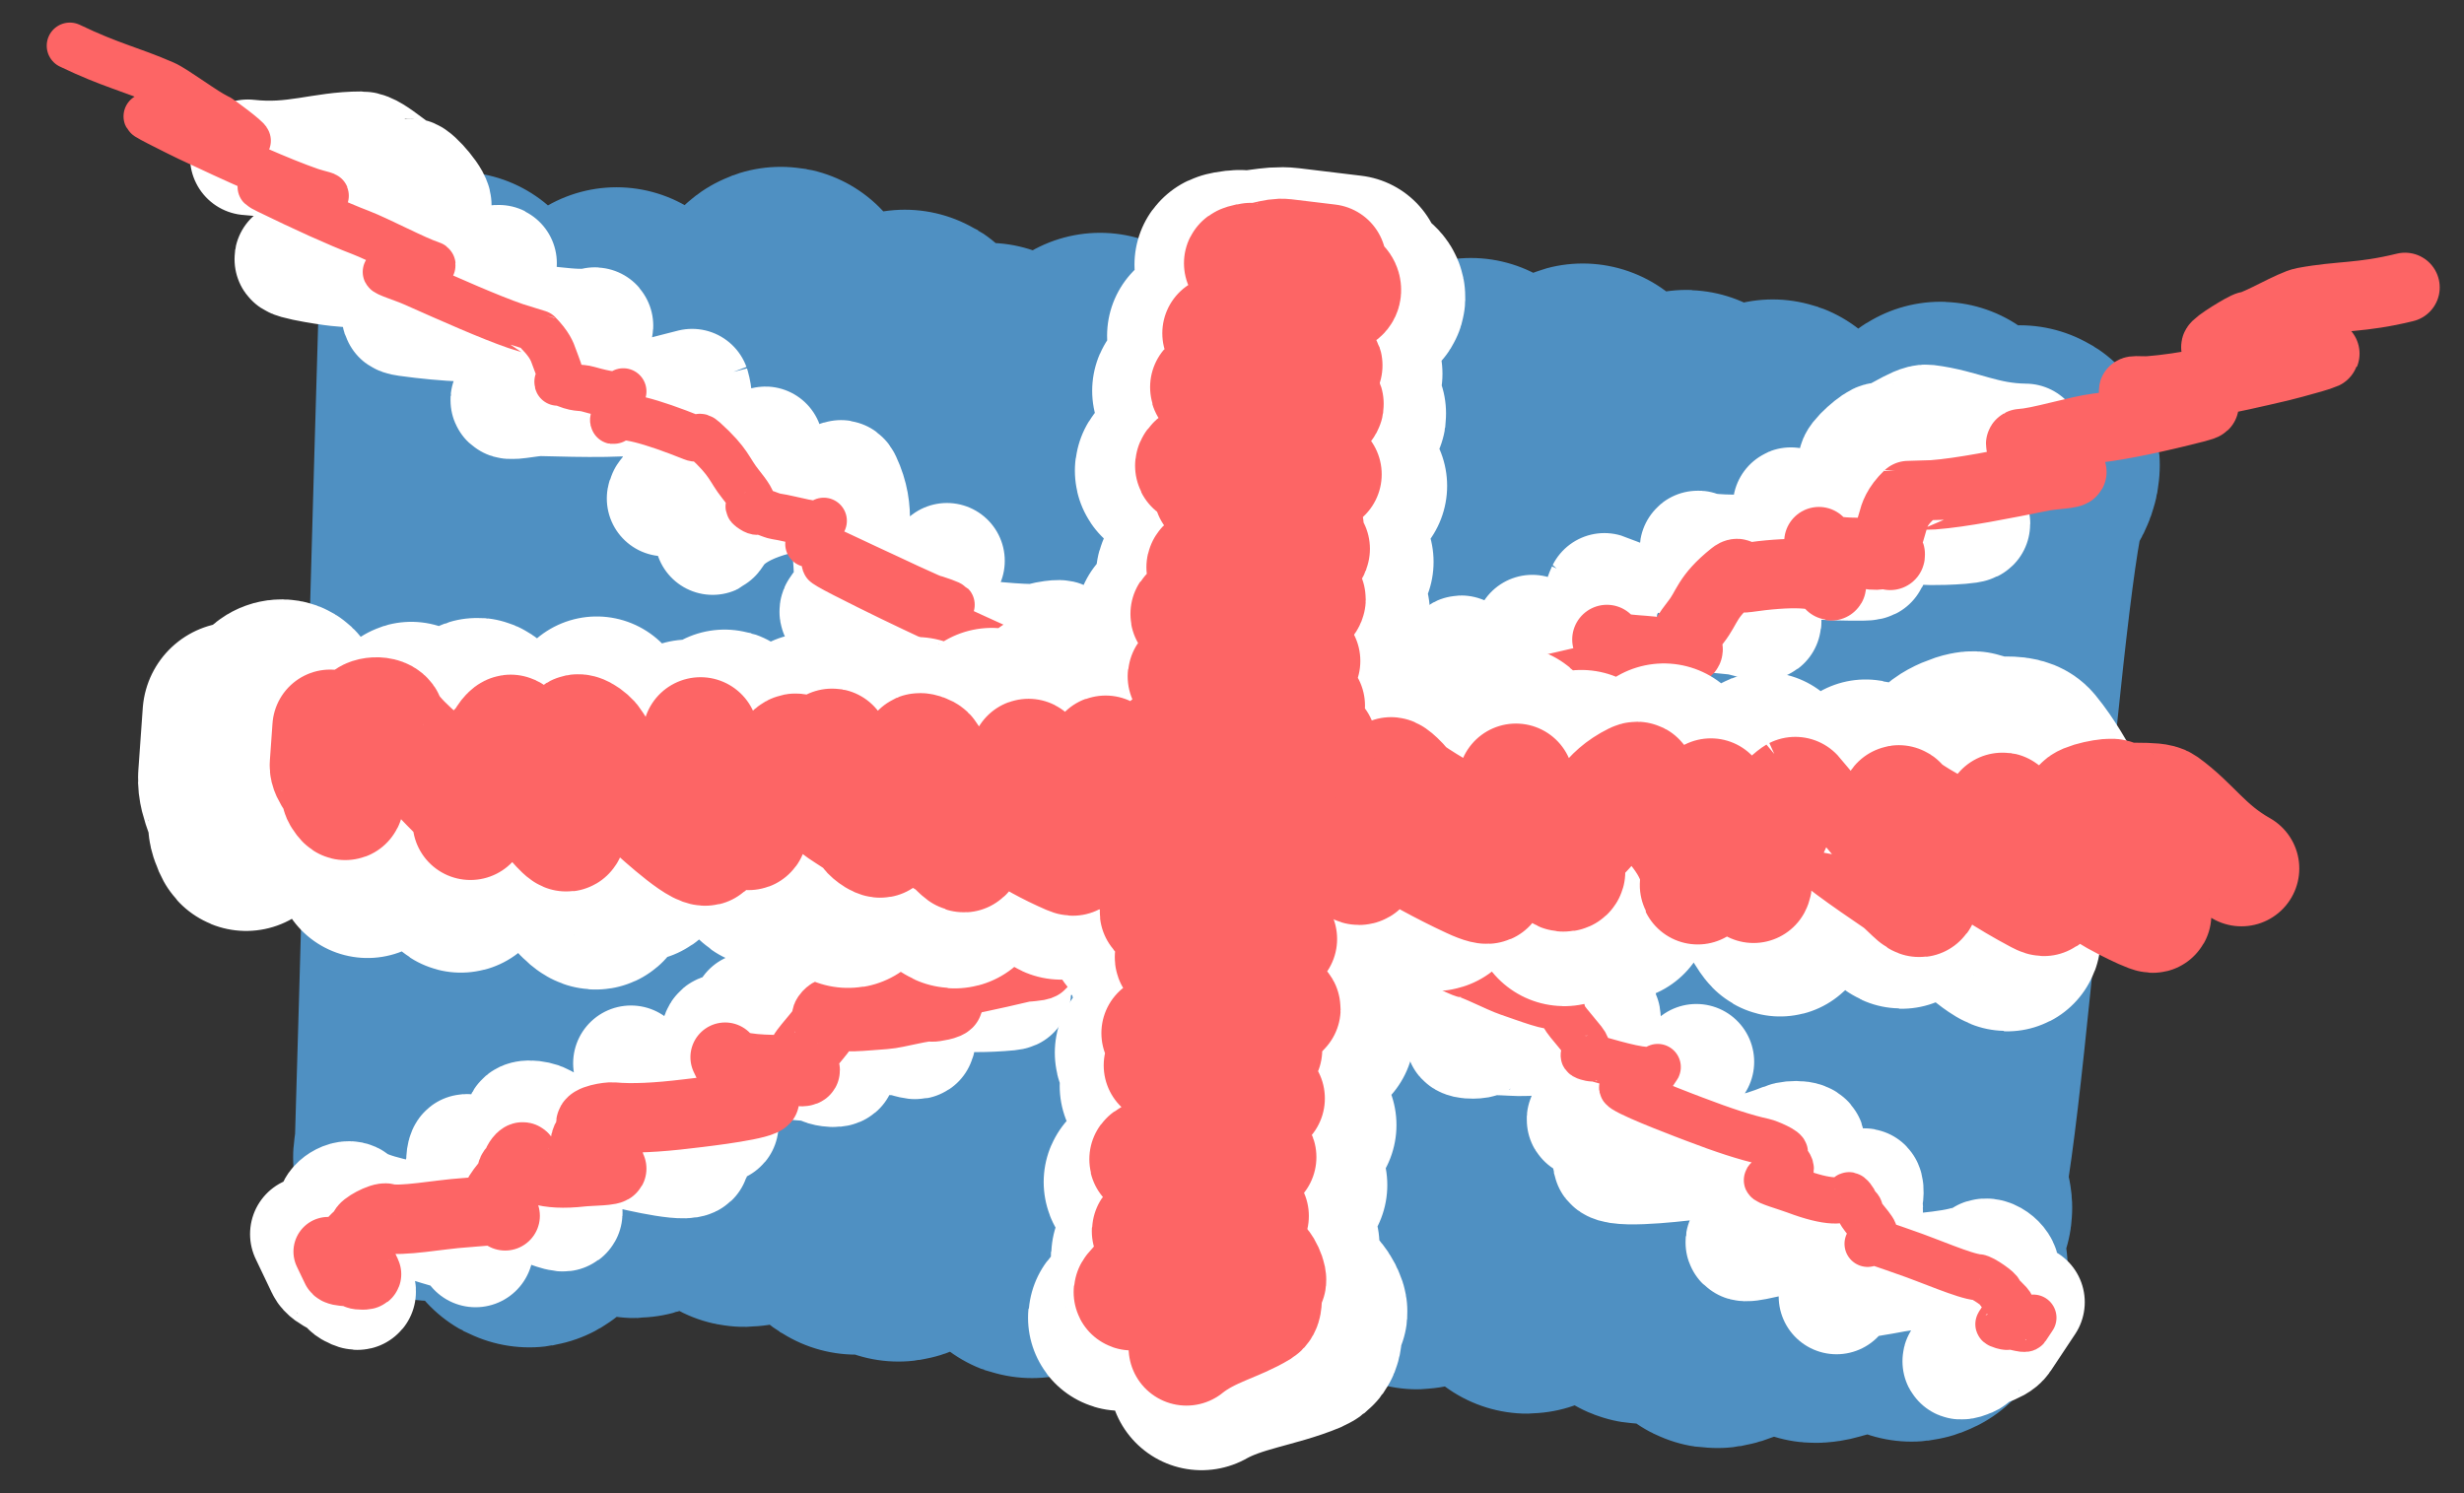 <?xml version="1.0" encoding="UTF-8"?> <svg xmlns="http://www.w3.org/2000/svg" width="99" height="60" viewBox="0 0 99 60" fill="none"><rect x="0" y="0" width="99" height="60" fill="#333333" stroke="none"/><path d="M76.943 52.299C76.427 52.559 77.089 51.798 77.205 51.679C78.27 50.589 76.025 49.437 77.225 48.362C77.45 48.16 76.581 47.684 76.581 47.684C76.581 47.684 77.976 48.328 77.623 48.661C76.74 49.494 77.445 50.293 76.163 50.94C75.364 51.343 74.346 52.017 73.394 52.307C71.865 52.773 73.928 51.374 74.156 51.111C74.792 50.38 76.227 49.803 76.988 49.102C77.629 48.511 79.541 20.442 80.022 19.804C80.182 19.592 80.601 19.153 80.943 19.016C81.166 18.928 80.944 18.738 81.129 18.657C81.304 18.58 81.121 19.107 80.937 19.199C79.862 19.741 78.072 48.026 77.071 48.643C75.613 49.542 73.882 50.151 72.294 50.951C71.775 51.213 71.134 51.64 70.53 51.812C69.984 51.967 69.932 52.24 69.494 52.435C67.067 53.515 72.543 49.426 74.147 47.948C75.122 47.05 78.756 16.779 77.934 17.725C76.3 19.604 72.275 48.389 69.548 49.764C68.772 50.156 68.111 50.888 67.191 51.168C66.925 51.249 65.964 51.902 65.978 51.521C65.991 51.139 66.52 50.729 66.751 50.377C67.193 49.703 67.447 48.98 67.904 48.316C68.365 47.646 69.512 19.419 70.144 18.837C70.387 18.613 70.543 18.213 70.826 18.033C71.108 17.854 71.276 17.365 71.263 17.756C71.25 18.107 70.531 18.522 70.211 18.832C68.962 20.042 66.125 48.718 64.308 49.676C63.449 50.13 62.116 50.669 61.44 51.187C61.146 51.412 61.743 50.638 62.067 50.425C63.477 49.503 64.335 48.41 65.271 47.316C65.631 46.895 67.075 18.985 67.154 18.505C67.193 18.27 67.355 17.763 67.613 17.599C67.88 17.429 67.745 16.855 67.666 17.601C67.578 18.433 64.442 46.827 63.378 47.272C61.804 47.932 59.723 48.443 58.491 49.312C58.342 49.417 56.969 50.36 56.911 50.238C56.596 49.578 58.443 48.304 59.024 47.808C60.121 46.873 61.63 18.166 62.584 17.189C62.878 16.889 63.149 16.597 63.443 16.297C63.896 15.832 63.254 16.745 62.941 16.909C60.389 18.248 58.007 47.705 55.158 48.867C54.584 49.101 53.722 49.76 54.296 49.1C54.586 48.767 55.016 48.399 55.399 48.092C57.062 46.755 58.265 17.417 59.093 15.954C59.144 15.864 58.811 16.487 58.572 16.712C57.674 17.559 56.167 18.051 54.667 18.523C52.273 19.276 49.248 47.651 47.4 48.691C46.996 48.918 46.322 49.997 47.092 49.112C48.234 47.799 50.601 19.027 52.051 17.81C52.537 17.401 52.942 16.746 53.541 16.405C53.836 16.236 54.098 15.838 53.728 16.382C53.232 17.111 51.501 17.731 50.567 18.263C48.7 19.328 45.289 47.584 43.505 48.687C43.017 48.988 41.838 49.375 41.548 49.709C41.216 50.091 41.836 49.247 41.942 49.122C43.248 47.598 46.231 18.841 47.084 17.175C47.274 16.803 47.594 16.455 47.802 16.087C47.913 15.89 47.904 16.282 47.832 16.381C47.613 16.682 47.135 17.002 46.748 17.236C44.589 18.544 40.789 47.216 38.223 48.282C37.668 48.513 37.175 48.818 36.532 48.97C36.364 49.01 36.043 49.209 36.047 49.107C36.056 48.822 36.684 48.487 37.035 48.3C38.089 47.737 38.78 46.908 39.457 46.202C40.074 45.559 41.73 17.449 42.479 16.853C43.03 16.415 43.137 15.778 43.785 15.376C43.912 15.297 44.408 14.693 44.103 15.036C43.679 15.513 43.089 15.956 42.469 16.377C40.204 17.916 37.683 47.575 34.739 48.746C33.988 49.045 34.6 48.671 34.818 48.383C35.19 47.889 35.681 47.368 36.125 46.877C36.732 46.203 38.19 17.864 38.613 17.15C38.959 16.566 39.331 15.991 39.661 15.408C39.86 15.057 39.13 16.1 38.654 16.354C36.938 17.271 34.03 45.618 32.426 46.587C32.238 46.7 30.112 47.882 29.852 47.727C29.579 47.564 30.726 46.755 30.85 46.634C32.528 45.003 34.98 15.912 36.21 14.16C36.385 13.911 36.447 13.988 36.277 14.162C35.854 14.595 35.112 14.982 34.515 15.338C32.52 16.526 29.579 45.222 27.524 46.379C26.807 46.782 24.398 48.138 26.041 46.832C27.206 45.906 28.889 17.29 29.428 16.207C29.74 15.582 30.236 14.868 30.325 14.218C30.39 13.74 30.818 13.065 31.102 12.598C31.5 11.943 31.521 12.454 31.217 12.733C28.994 14.781 25.913 44.377 23.443 46.361C22.855 46.833 22.128 47.474 21.731 47.999C21.563 48.223 21.164 48.95 21.187 48.303C21.21 47.647 21.954 47.034 22.214 46.406C22.789 45.014 24.191 15.974 24.311 14.535C24.34 14.181 24.45 13.767 24.603 13.425C24.855 12.861 24.878 13.131 24.32 13.496C22.258 14.846 20.532 16.386 19.148 17.978C18.943 18.213 17.757 46.015 17.472 46.196C17.267 46.326 17.386 47.124 17.412 46.399C17.486 44.257 18.305 14.613 18.379 12.483" stroke="#4F90C2" stroke-width="11.156" stroke-linecap="round"></path><path d="M81.439 52.326C81.114 52.816 80.789 53.305 80.464 53.794C80.206 54.184 79.458 54.191 79.203 54.574C79.17 54.625 78.68 54.802 78.772 54.664C79.01 54.305 79.249 53.946 79.487 53.586C79.829 53.071 80.212 52.581 80.514 52.04C80.64 51.815 80.268 51.291 80.395 51.1C80.54 50.882 79.96 50.325 79.639 50.528C78.826 51.043 77.12 51.007 75.919 51.249C75.232 51.388 74.212 51.458 73.931 51.881C73.779 52.11 73.711 52.212 73.91 51.913C74.178 51.509 74.447 51.104 74.715 50.7C75.049 50.197 74.584 49.218 74.911 48.726C75.016 48.567 74.818 48.306 74.927 48.143C74.983 48.058 74.993 47.482 74.834 47.722C74.219 48.649 73.114 49.519 71.459 49.728C71.006 49.785 69.893 50.127 70.063 49.871C70.285 49.536 70.758 49.385 70.982 49.047C71.463 48.323 72.599 47.776 72.262 46.59C72.194 46.35 72.469 46.248 72.563 46.105C72.837 45.694 71.965 45.724 71.715 45.829C70.693 46.255 69.492 46.523 68.097 46.676C67.878 46.7 65.22 47.051 64.777 46.764C64.474 46.567 65.359 46.322 65.389 46.278C65.824 45.622 66.522 45.131 66.96 44.471C67.334 43.907 68.457 42.216 68.082 42.78C67.5 43.657 66.16 44.171 64.858 44.558C64.543 44.652 64.268 44.714 64.08 44.89C64.033 44.934 63.542 45.141 63.694 44.913C63.999 44.453 64.381 44.05 64.343 43.376C64.299 42.61 64.029 41.609 64.378 41.084C64.456 40.966 64.361 40.55 64.191 40.806C63.811 41.378 62.494 41.501 61.56 41.69C60.995 41.804 59.829 41.551 59.449 41.791C59.379 41.836 58.652 41.872 58.803 41.645C59.29 40.911 61.25 41.143 61.82 40.459C61.936 40.32 62.195 39.897 62.659 40.034C63.209 40.197 63.257 39.414 63.14 39.59C62.719 40.223 61.091 40.073 59.887 40.137C58.819 40.194 57.554 40.122 56.264 39.997C56.104 39.981 55.449 40.159 55.431 40.039C55.344 39.465 56.353 39.516 56.71 39.231C57.453 38.639 58.106 37.892 59.243 37.593C59.476 37.531 60.324 37.496 59.816 37.32C59.441 37.19 59.387 37.463 59.235 37.511C58.619 37.708 57.519 37.543 56.733 37.611C55.375 37.73 53.683 37.778 51.661 37.322C51.066 37.188 52.092 36.997 52.383 36.888C53.187 36.586 53.804 36.164 54.455 35.757C54.956 35.443 56.22 34.342 55.922 34.791C55.336 35.673 51.784 34.405 50.19 34.5C49.772 34.524 49.203 34.402 48.698 34.353C48.484 34.332 47.705 34.294 47.723 34.267C47.911 33.984 48.509 33.953 48.939 33.834C50.059 33.526 51.365 33.353 52.438 33.011C52.789 32.899 53.481 32.311 53.32 32.553C53.093 32.895 52.449 33.002 51.716 32.978C49.082 32.892 43.641 32.581 43.641 32.581C43.641 32.581 44.089 32.209 44.499 32.158C46.266 31.939 47.793 31.566 49.269 31.13C49.751 30.988 49.899 30.587 50.674 30.662C51.066 30.7 51.252 30.63 51.362 30.465C51.471 30.301 51.312 30.559 51.261 30.587C51.003 30.725 50.443 30.605 49.983 30.584C48.25 30.505 46.375 30.274 44.351 29.956C43.671 29.849 42.586 29.603 42.181 29.71C41.882 29.789 41.516 29.624 41.368 29.846C41.147 30.179 40.88 29.672 41.386 29.695C43.395 29.79 44.297 28.822 45.39 28.235C46.12 27.843 44.728 28.186 44.343 28.165C42.002 28.032 39.664 27.996 36.815 27.438C35.678 27.215 35.967 26.989 36.684 27.139C38.104 27.436 38.532 26.775 39.407 26.644C40.57 26.47 41.153 25.804 42.273 25.653C42.761 25.588 42.765 25.689 42.312 25.75C41.331 25.882 39.958 25.675 38.694 25.603C37.786 25.551 36.232 25.269 35.965 25.672C35.3 26.674 38.623 21.668 37.958 22.669C37.385 23.532 36.055 23.771 35.008 24.315C34.757 24.445 34.251 24.378 34.093 24.574C34.03 24.652 33.873 24.86 33.673 24.646C33.534 24.498 33.902 24.301 33.932 24.256C34.247 23.782 34.245 23.149 34.187 22.442C34.102 21.429 34.502 20.617 33.891 19.312C33.717 18.94 33.543 19.648 33.175 19.674C31.221 19.814 29.476 20.333 28.785 21.375C28.078 22.439 29.937 19.079 30.644 18.015C30.813 17.759 30.756 17.845 30.622 18.047C30.219 18.655 29.361 19.031 28.468 19.302C27.959 19.457 27.689 19.895 26.913 19.84C26.742 19.828 26.705 20.03 26.705 20.03C26.705 20.03 26.856 19.803 26.931 19.689C27.367 19.032 27.487 18.201 27.704 17.405C27.844 16.894 28.008 16.242 27.808 15.539C27.806 15.533 26.767 15.813 26.593 15.846C25.238 16.1 23.476 16.046 21.74 16.003C21.278 15.992 20.294 16.253 20.438 16.036C20.665 15.695 21.17 15.548 21.571 15.325C22.426 14.85 23.09 14.281 23.572 13.554C23.631 13.466 24.069 13.018 23.873 13.07C23.111 13.271 21.51 12.861 20.621 12.963C19.488 13.092 17.92 13.017 16.353 12.799C15.556 12.688 16.627 12.483 16.705 12.455C17.901 12.021 18.939 11.423 19.825 10.771C20.427 10.329 19.674 10.697 19.267 10.774C17.723 11.063 15.701 10.994 13.521 10.783C13.181 10.75 10.956 10.407 12.038 10.343C13.454 10.259 13.979 9.515 15.046 9.17C15.635 8.979 16.031 8.651 16.683 8.507C16.941 8.451 17.305 8.442 17.412 8.28C17.544 8.082 16.651 7.065 16.491 7.08C16.032 7.125 15.044 5.999 14.523 5.999C12.915 5.997 11.823 6.531 9.959 6.322" stroke="white" stroke-width="4.648" stroke-linecap="round" stroke-linejoin="round"></path><path d="M81.697 52.95C81.604 53.09 81.511 53.23 81.418 53.37C81.344 53.481 80.705 53.206 80.632 53.316C80.623 53.331 80.27 53.243 80.296 53.203C80.364 53.101 80.432 52.998 80.5 52.895C80.598 52.748 80.74 52.629 80.794 52.454C80.816 52.381 80.297 51.963 80.334 51.909C80.375 51.846 79.666 51.334 79.467 51.323C78.965 51.294 77.485 50.64 76.547 50.322C76.009 50.14 75.16 49.798 75.08 49.919C75.036 49.984 75.017 50.014 75.074 49.928C75.15 49.813 75.227 49.697 75.304 49.582C75.399 49.438 74.627 48.743 74.721 48.603C74.751 48.557 74.481 48.344 74.512 48.298C74.528 48.274 74.318 47.971 74.273 48.039C74.097 48.304 73.479 48.356 72.137 47.852C71.77 47.714 70.945 47.482 70.993 47.409C71.057 47.313 71.405 47.408 71.469 47.312C71.606 47.105 72.374 47.236 71.633 46.479C71.484 46.326 71.68 46.373 71.707 46.333C71.786 46.215 71.049 45.907 70.874 45.87C70.158 45.716 69.228 45.412 68.089 44.975C67.91 44.906 65.761 44.104 65.271 43.786C64.936 43.568 65.603 43.767 65.612 43.754C65.736 43.567 66.148 43.565 66.273 43.377C66.38 43.215 66.701 42.732 66.594 42.893C66.428 43.144 65.472 42.919 64.502 42.641C64.267 42.574 64.055 42.505 63.96 42.528C63.936 42.534 63.593 42.462 63.637 42.397C63.724 42.265 63.899 42.193 63.609 41.819C63.281 41.395 62.668 40.761 62.767 40.611C62.79 40.577 62.549 40.32 62.501 40.393C62.392 40.557 61.309 40.133 60.578 39.885C60.137 39.736 59.038 39.167 58.804 39.154C58.76 39.151 58.15 38.9 58.193 38.835C58.332 38.626 60.103 39.478 60.333 39.326C60.379 39.295 60.441 39.166 60.892 39.412C61.426 39.703 61.169 39.304 61.136 39.354C61.016 39.535 59.56 38.849 58.55 38.435C57.655 38.068 56.541 37.559 55.386 37.012C55.242 36.944 54.747 36.795 54.686 36.725C54.393 36.386 55.279 36.789 55.478 36.77C55.89 36.731 56.167 36.576 57.029 36.84C57.206 36.894 57.921 37.191 57.418 36.908C57.046 36.699 57.103 36.824 56.992 36.794C56.537 36.669 55.53 36.172 54.881 35.916C53.76 35.473 52.325 34.87 50.415 33.874C49.853 33.581 50.661 33.861 50.869 33.911C51.445 34.049 51.815 34.054 52.219 34.08C52.53 34.099 53.196 33.983 53.111 34.111C52.944 34.363 49.411 32.366 48.078 31.823C47.728 31.68 47.193 31.403 46.741 31.189C46.548 31.098 45.865 30.788 45.87 30.781C45.924 30.7 46.426 30.906 46.75 31.003C47.595 31.256 48.65 31.649 49.442 31.866C49.701 31.937 50.071 31.881 50.025 31.95C49.96 32.048 49.448 31.866 48.81 31.58C46.514 30.554 41.723 28.363 41.723 28.363C41.723 28.363 41.967 28.332 42.299 28.457C43.734 28.998 44.903 29.367 46.005 29.685C46.364 29.788 46.339 29.63 47.033 29.958C47.384 30.124 47.518 30.156 47.549 30.109C47.58 30.062 47.542 30.141 47.508 30.136C47.34 30.114 46.813 29.842 46.41 29.659C44.892 28.972 43.194 28.151 41.334 27.229C40.71 26.919 39.684 26.384 39.377 26.29C39.15 26.221 38.773 25.997 38.731 26.06C38.668 26.155 38.245 25.785 38.689 25.986C40.451 26.785 40.857 26.605 41.572 26.699C42.05 26.762 40.985 26.426 40.646 26.271C38.586 25.33 36.563 24.44 33.905 23.083C32.843 22.54 33.005 22.528 33.678 22.874C35.011 23.562 35.127 23.368 35.828 23.624C36.761 23.964 37.008 23.826 37.913 24.163C38.307 24.31 38.349 24.365 37.983 24.229C37.19 23.934 35.933 23.313 34.82 22.804C34.02 22.438 32.579 21.71 32.502 21.825C32.312 22.111 33.262 20.681 33.072 20.967C32.908 21.214 31.857 20.846 31.164 20.746C30.998 20.722 30.538 20.498 30.477 20.543C30.452 20.561 30.397 20.614 30.144 20.426C29.968 20.295 30.209 20.327 30.218 20.314C30.308 20.179 30.066 19.841 29.747 19.443C29.289 18.872 29.323 18.587 28.301 17.665C28.011 17.402 28.13 17.714 27.825 17.591C26.2 16.939 24.899 16.566 24.701 16.863C24.499 17.168 24.817 16.069 25.019 15.765C25.068 15.692 25.052 15.717 25.013 15.774C24.898 15.948 24.304 15.829 23.641 15.641C23.262 15.534 23.197 15.667 22.51 15.349C22.359 15.279 22.403 15.373 22.403 15.373C22.403 15.373 22.446 15.308 22.468 15.275C22.593 15.088 22.379 14.69 22.263 14.346C22.188 14.126 22.081 13.84 21.642 13.391C21.638 13.386 20.852 13.149 20.715 13.102C19.648 12.733 18.114 12.049 16.607 11.38C16.206 11.202 15.461 10.975 15.502 10.913C15.567 10.815 15.945 10.925 16.204 10.956C16.757 11.02 17.111 10.965 17.249 10.757C17.266 10.732 17.472 10.656 17.323 10.611C16.745 10.434 15.214 9.62 14.489 9.343C13.566 8.991 12.191 8.367 10.762 7.668C10.036 7.312 10.877 7.601 10.934 7.615C11.795 7.829 12.459 7.897 12.973 7.88C13.321 7.868 12.815 7.784 12.493 7.673C11.278 7.253 9.516 6.464 7.563 5.54C7.258 5.395 5.217 4.385 6.122 4.753C7.306 5.235 7.474 5.035 8.259 5.248C8.692 5.365 8.907 5.338 9.413 5.504C9.613 5.57 9.922 5.7 9.953 5.654C9.99 5.598 8.837 4.724 8.705 4.672C8.327 4.525 7.05 3.558 6.603 3.364C5.222 2.764 4.487 2.642 2.807 1.837" stroke="#FD6565" stroke-width="1.859" stroke-linecap="round" stroke-linejoin="round"></path><path d="M12.371 49.589C12.588 50.044 12.805 50.498 13.022 50.952C13.194 51.314 13.849 51.4 14.019 51.755C14.041 51.802 14.445 52.006 14.384 51.879C14.225 51.545 14.066 51.212 13.906 50.878C13.678 50.4 13.411 49.938 13.221 49.443C13.142 49.236 13.54 48.826 13.455 48.649C13.358 48.446 13.943 48.03 14.197 48.239C14.838 48.767 16.338 48.917 17.357 49.253C17.94 49.445 18.824 49.614 19.012 50.007C19.113 50.219 19.159 50.314 19.026 50.036C18.847 49.661 18.668 49.286 18.488 48.91C18.265 48.444 18.808 47.653 18.59 47.197C18.52 47.049 18.729 46.846 18.657 46.694C18.619 46.616 18.69 46.121 18.796 46.344C19.207 47.204 20.055 48.067 21.476 48.423C21.866 48.52 22.793 48.932 22.68 48.695C22.531 48.383 22.138 48.203 21.989 47.89C21.668 47.218 20.747 46.627 21.207 45.646C21.3 45.448 21.073 45.331 21.01 45.199C20.827 44.816 21.587 44.935 21.792 45.051C22.628 45.526 23.644 45.883 24.845 46.163C25.033 46.208 27.314 46.791 27.742 46.592C28.035 46.455 27.293 46.151 27.273 46.11C26.983 45.502 26.439 45.006 26.147 44.393C25.897 43.87 25.147 42.299 25.397 42.823C25.786 43.637 26.889 44.221 27.976 44.691C28.239 44.805 28.472 44.888 28.612 45.059C28.647 45.102 29.049 45.332 28.948 45.12C28.744 44.693 28.465 44.307 28.592 43.732C28.736 43.08 29.111 42.251 28.878 41.763C28.826 41.653 28.967 41.307 29.08 41.544C29.334 42.075 30.471 42.321 31.264 42.583C31.742 42.741 32.8 42.647 33.099 42.894C33.155 42.94 33.787 43.048 33.686 42.838C33.361 42.156 31.611 42.147 31.206 41.499C31.124 41.367 30.956 40.977 30.529 41.045C30.025 41.127 30.091 40.45 30.17 40.613C30.451 41.201 31.898 41.245 32.945 41.428C33.873 41.591 34.991 41.664 36.139 41.694C36.281 41.698 36.831 41.92 36.864 41.819C37.019 41.336 36.127 41.272 35.854 40.99C35.285 40.403 34.816 39.693 33.861 39.315C33.666 39.237 32.927 39.117 33.396 39.02C33.744 38.948 33.753 39.188 33.879 39.246C34.392 39.48 35.379 39.456 36.058 39.598C37.232 39.844 38.708 40.066 40.543 39.89C41.083 39.838 40.211 39.565 39.971 39.44C39.308 39.096 38.825 38.669 38.311 38.25C37.916 37.928 36.96 36.848 37.16 37.265C37.55 38.084 40.839 37.375 42.223 37.626C42.586 37.691 43.101 37.647 43.55 37.658C43.742 37.663 44.429 37.714 44.417 37.689C44.291 37.426 43.772 37.335 43.411 37.188C42.472 36.805 41.352 36.517 40.459 36.109C40.167 35.976 39.642 35.398 39.749 35.623C39.901 35.94 40.45 36.101 41.096 36.158C43.417 36.365 48.228 36.677 48.228 36.677C48.228 36.677 47.886 36.31 47.535 36.223C46.016 35.847 44.73 35.364 43.496 34.834C43.094 34.66 43.02 34.301 42.33 34.283C41.981 34.273 41.827 34.194 41.754 34.04C41.682 33.888 41.785 34.126 41.826 34.155C42.033 34.301 42.54 34.258 42.947 34.289C44.476 34.406 46.151 34.407 47.969 34.35C48.579 34.331 49.564 34.235 49.904 34.37C50.156 34.469 50.499 34.367 50.598 34.574C50.745 34.883 51.05 34.475 50.603 34.442C48.829 34.31 48.173 33.383 47.297 32.764C46.711 32.35 47.883 32.792 48.224 32.814C50.293 32.95 52.348 33.168 54.921 32.992C55.949 32.922 55.727 32.698 55.078 32.75C53.792 32.854 53.509 32.241 52.76 32.036C51.764 31.762 51.346 31.129 50.385 30.881C49.967 30.773 49.949 30.859 50.337 30.959C51.18 31.177 52.411 31.146 53.529 31.218C54.332 31.271 55.733 31.194 55.911 31.569C56.355 32.498 54.135 27.851 54.579 28.78C54.962 29.581 56.095 29.929 56.938 30.506C57.139 30.645 57.592 30.641 57.703 30.825C57.748 30.899 57.856 31.095 58.061 30.932C58.203 30.82 57.908 30.612 57.888 30.57C57.678 30.13 57.767 29.587 57.916 28.987C58.13 28.127 57.892 27.388 58.608 26.334C58.812 26.033 58.867 26.659 59.185 26.721C60.879 27.049 62.336 27.68 62.798 28.647C63.27 29.635 62.105 26.555 61.634 25.567C61.52 25.33 61.558 25.41 61.648 25.597C61.917 26.161 62.617 26.575 63.362 26.902C63.787 27.089 63.963 27.494 64.65 27.53C64.802 27.538 64.806 27.714 64.806 27.714C64.806 27.714 64.706 27.504 64.656 27.398C64.364 26.788 64.374 26.062 64.294 25.357C64.243 24.904 64.189 24.328 64.462 23.745C64.464 23.74 65.336 24.091 65.484 24.138C66.636 24.5 68.188 24.642 69.715 24.79C70.121 24.829 70.947 25.158 70.851 24.956C70.7 24.64 70.278 24.46 69.957 24.226C69.274 23.727 68.77 23.169 68.448 22.494C68.409 22.412 68.087 21.981 68.251 22.046C68.892 22.3 70.351 22.118 71.116 22.3C72.091 22.532 73.476 22.635 74.879 22.615C75.593 22.605 74.683 22.315 74.618 22.282C73.631 21.782 72.803 21.159 72.117 20.506C71.65 20.062 72.259 20.458 72.606 20.567C73.919 20.98 75.7 21.136 77.64 21.187C77.943 21.195 79.94 21.137 79 20.967C77.772 20.744 77.414 20.051 76.526 19.641C76.037 19.415 75.735 19.091 75.183 18.898C74.966 18.822 74.648 18.776 74.576 18.626C74.488 18.442 75.411 17.664 75.55 17.695C75.946 17.782 76.968 16.922 77.424 16.977C78.833 17.147 79.716 17.72 81.379 17.74" stroke="white" stroke-width="4.648" stroke-linecap="round" stroke-linejoin="round"></path><path d="M13.185 50.295C13.294 50.522 13.402 50.749 13.511 50.976C13.597 51.157 14.281 51.034 14.366 51.211C14.377 51.235 14.757 51.254 14.727 51.19C14.647 51.023 14.568 50.856 14.488 50.69C14.374 50.45 14.213 50.233 14.145 49.972C14.117 49.863 14.661 49.497 14.619 49.409C14.57 49.307 15.318 48.887 15.534 48.95C16.081 49.108 17.661 48.796 18.669 48.732C19.246 48.695 20.155 48.562 20.249 48.758C20.3 48.864 20.323 48.911 20.256 48.773C20.167 48.585 20.077 48.397 19.987 48.21C19.876 47.976 20.682 47.332 20.573 47.103C20.538 47.03 20.821 46.845 20.785 46.769C20.766 46.73 20.979 46.399 21.032 46.511C21.238 46.941 21.915 47.255 23.353 47.093C23.747 47.049 24.635 47.057 24.579 46.938C24.504 46.782 24.13 46.776 24.055 46.619C23.894 46.283 23.063 46.161 23.832 45.419C23.988 45.268 23.775 45.256 23.744 45.19C23.652 44.999 24.441 44.868 24.63 44.886C25.402 44.957 26.401 44.907 27.622 44.758C27.814 44.735 30.117 44.484 30.635 44.243C30.989 44.078 30.272 44.087 30.262 44.066C30.117 43.762 29.667 43.597 29.521 43.291C29.396 43.029 29.021 42.244 29.146 42.506C29.34 42.913 30.371 42.981 31.416 42.983C31.669 42.983 31.897 42.973 32.001 43.042C32.027 43.06 32.398 43.096 32.347 42.99C32.245 42.776 32.051 42.609 32.347 42.213C32.684 41.763 33.32 41.139 33.204 40.895C33.178 40.841 33.426 40.584 33.483 40.703C33.61 40.969 34.77 40.815 35.555 40.765C36.029 40.735 37.198 40.389 37.453 40.464C37.501 40.477 38.154 40.374 38.103 40.269C37.941 39.928 36.052 40.396 35.794 40.098C35.741 40.038 35.668 39.838 35.188 39.996C34.62 40.184 34.88 39.74 34.919 39.822C35.059 40.116 36.612 39.751 37.693 39.583C38.651 39.434 39.84 39.177 41.073 38.885C41.225 38.848 41.758 38.839 41.821 38.767C42.123 38.421 41.177 38.622 40.96 38.519C40.508 38.304 40.197 37.983 39.27 38.004C39.081 38.009 38.315 38.133 38.85 37.945C39.245 37.805 39.189 37.954 39.309 37.956C39.798 37.965 40.872 37.682 41.567 37.587C42.768 37.424 44.302 37.164 46.335 36.556C46.933 36.377 46.065 36.441 45.84 36.428C45.22 36.391 44.817 36.252 44.377 36.128C44.039 36.032 43.305 35.612 43.405 35.821C43.6 36.23 47.352 34.893 48.779 34.675C49.153 34.618 49.723 34.451 50.205 34.336C50.41 34.288 51.139 34.133 51.134 34.121C51.071 33.989 50.534 34.073 50.185 34.078C49.276 34.091 48.145 34.214 47.293 34.199C47.014 34.194 46.607 33.973 46.661 34.085C46.736 34.244 47.286 34.196 47.968 34.057C50.42 33.558 55.535 32.451 55.535 32.451C55.535 32.451 55.267 32.313 54.911 32.353C53.373 32.528 52.117 32.573 50.931 32.573C50.543 32.573 50.563 32.367 49.823 32.542C49.448 32.631 49.304 32.622 49.267 32.545C49.231 32.47 49.276 32.591 49.313 32.599C49.496 32.635 50.056 32.47 50.487 32.379C52.109 32.038 53.919 31.585 55.9 31.057C56.566 30.879 57.657 30.552 57.987 30.545C58.231 30.539 58.631 30.382 58.68 30.485C58.754 30.639 59.197 30.301 58.723 30.401C56.841 30.798 56.389 30.393 55.614 30.24C55.096 30.138 56.239 30.099 56.602 30.021C58.801 29.546 60.962 29.126 63.793 28.318C64.924 27.995 64.746 27.914 64.03 28.123C62.611 28.537 62.475 28.228 61.722 28.302C60.722 28.399 60.445 28.114 59.475 28.218C59.053 28.264 59.01 28.323 59.402 28.281C60.252 28.189 61.592 27.836 62.78 27.579C63.634 27.394 65.169 26.967 65.258 27.154C65.481 27.619 64.371 25.295 64.593 25.759C64.784 26.16 65.912 26.072 66.663 26.207C66.843 26.239 67.333 26.114 67.403 26.2C67.43 26.235 67.493 26.328 67.76 26.171C67.944 26.061 67.683 26.011 67.673 25.989C67.568 25.77 67.815 25.404 68.143 24.986C68.613 24.386 68.561 23.986 69.628 23.128C69.931 22.884 69.817 23.263 70.144 23.215C71.884 22.963 73.284 22.965 73.515 23.449C73.751 23.943 73.347 22.32 73.111 21.826C73.054 21.707 73.073 21.747 73.118 21.84C73.253 22.123 73.894 22.193 74.609 22.198C75.016 22.2 75.094 22.407 75.827 22.244C75.989 22.207 75.945 22.317 75.945 22.317C75.945 22.317 75.895 22.212 75.87 22.159C75.724 21.854 75.936 21.395 76.045 20.973C76.115 20.701 76.218 20.353 76.674 19.913C76.678 19.909 77.523 19.893 77.67 19.883C78.815 19.798 80.453 19.467 82.063 19.146C82.492 19.061 83.294 19.044 83.246 18.943C83.17 18.785 82.763 18.787 82.481 18.726C81.881 18.597 81.492 18.382 81.331 18.045C81.311 18.004 81.083 17.82 81.243 17.816C81.864 17.802 83.493 17.293 84.269 17.2C85.259 17.082 86.727 16.771 88.25 16.378C89.025 16.178 88.121 16.242 88.06 16.239C87.132 16.192 86.41 16.024 85.849 15.799C85.468 15.646 86.016 15.731 86.361 15.705C87.666 15.609 89.548 15.225 91.631 14.731C91.956 14.654 94.131 14.077 93.163 14.224C91.896 14.417 91.702 14.078 90.856 14.06C90.39 14.05 90.154 13.928 89.611 13.957C89.396 13.968 89.065 14.025 89.03 13.95C88.986 13.858 90.199 13.118 90.341 13.1C90.745 13.047 92.088 12.229 92.566 12.14C94.043 11.865 94.838 11.987 96.63 11.549" stroke="#FD6565" stroke-width="2.789" stroke-linecap="round" stroke-linejoin="round"></path><path d="M9.445 28.716C9.386 29.553 9.326 30.39 9.267 31.227C9.22 31.893 9.723 32.521 9.677 33.176C9.671 33.263 9.901 33.873 9.918 33.638C9.961 33.023 10.005 32.409 10.049 31.794C10.111 30.913 10.132 30.027 10.236 29.149C10.279 28.784 10.831 28.483 10.854 28.156C10.88 27.783 11.592 27.615 11.693 28.117C11.951 29.388 13.129 30.758 13.805 32.032C14.192 32.763 14.844 33.688 14.792 34.411C14.765 34.803 14.752 34.977 14.789 34.466C14.838 33.775 14.886 33.083 14.935 32.392C14.996 31.531 15.871 30.779 15.931 29.938C15.95 29.666 16.234 29.526 16.254 29.247C16.264 29.102 16.586 28.425 16.557 28.835C16.444 30.421 16.697 32.344 17.7 33.956C17.975 34.398 18.534 35.716 18.565 35.279C18.605 34.705 18.372 34.139 18.413 33.561C18.5 32.322 18.042 30.747 18.948 29.649C19.132 29.427 19.004 29.081 19.021 28.837C19.071 28.133 19.645 28.89 19.755 29.218C20.204 30.558 20.866 31.863 21.725 33.196C21.859 33.404 23.462 36.011 23.927 36.044C24.245 36.066 23.784 35.049 23.79 34.974C23.869 33.852 23.677 32.705 23.756 31.576C23.825 30.612 24.03 27.718 23.962 28.683C23.855 30.183 24.471 31.888 25.132 33.416C25.293 33.785 25.443 34.085 25.47 34.445C25.477 34.535 25.692 35.182 25.72 34.792C25.775 34.004 25.746 33.221 26.158 32.469C26.625 31.617 27.38 30.678 27.444 29.78C27.458 29.578 27.761 29.174 27.73 29.611C27.66 30.59 28.483 31.822 29.009 32.815C29.327 33.414 30.263 34.085 30.383 34.679C30.405 34.789 30.877 35.432 30.905 35.044C30.994 33.788 29.532 32.436 29.536 31.169C29.537 30.913 29.603 30.207 29.209 29.982C28.744 29.717 29.159 28.767 29.137 29.069C29.061 30.152 30.251 31.325 31.032 32.396C31.723 33.345 32.623 34.308 33.569 35.231C33.687 35.345 34.03 36.093 34.11 35.97C34.498 35.375 33.784 34.598 33.704 33.972C33.539 32.671 33.522 31.262 32.922 29.974C32.8 29.71 32.244 28.968 32.689 29.183C33.019 29.343 32.899 29.704 32.974 29.886C33.28 30.625 34.12 31.343 34.614 32.073C35.468 33.334 36.588 34.79 38.221 35.934C38.701 36.27 38.114 35.2 37.979 34.832C37.606 33.816 37.429 32.816 37.22 31.804C37.059 31.026 36.831 28.701 36.777 29.469C36.67 30.977 39.804 32.445 40.831 33.873C41.101 34.248 41.557 34.576 41.927 34.937C42.085 35.091 42.635 35.691 42.638 35.645C42.672 35.16 42.285 34.63 42.06 34.136C41.476 32.852 40.69 31.571 40.157 30.285C39.983 29.864 39.85 28.609 39.821 29.024C39.779 29.609 40.154 30.266 40.666 30.844C42.502 32.924 46.371 37.065 46.371 37.065C46.371 37.065 46.279 36.262 46.03 35.864C44.956 34.147 44.134 32.45 43.382 30.724C43.136 30.159 43.265 29.572 42.697 29.018C42.409 28.738 42.322 28.502 42.342 28.219C42.362 27.939 42.322 28.369 42.342 28.444C42.437 28.818 42.886 29.141 43.21 29.498C44.431 30.841 45.835 32.124 47.389 33.43C47.911 33.868 48.788 34.48 49.002 34.938C49.16 35.278 49.502 35.389 49.475 35.77C49.435 36.34 49.907 35.971 49.55 35.58C48.132 34.028 48.074 32.157 47.668 30.572C47.397 29.513 48.145 31.062 48.419 31.356C50.082 33.139 51.689 35.032 53.94 36.741C54.84 37.423 54.772 36.921 54.201 36.503C53.067 35.673 53.155 34.551 52.636 33.675C51.947 32.509 51.932 31.255 51.258 30.153C50.965 29.673 50.904 29.787 51.176 30.232C51.767 31.198 52.816 32.093 53.715 33.055C54.361 33.747 55.575 34.706 55.527 35.395C55.405 37.107 56.012 28.545 55.891 30.257C55.786 31.734 56.552 33.113 56.952 34.61C57.047 34.969 57.429 35.31 57.424 35.668C57.422 35.81 57.41 36.182 57.668 36.099C57.846 36.041 57.709 35.509 57.715 35.432C57.772 34.621 58.135 33.887 58.579 33.115C59.215 32.008 59.408 30.735 60.569 29.725C60.899 29.437 60.613 30.403 60.847 30.738C62.093 32.518 62.98 34.564 62.853 36.346C62.724 38.166 63.384 32.726 63.513 30.906C63.544 30.469 63.533 30.616 63.509 30.961C63.435 32.001 63.802 33.147 64.253 34.201C64.51 34.801 64.443 35.534 65 36.112C65.123 36.24 65.033 36.504 65.033 36.504C65.033 36.504 65.06 36.116 65.074 35.922C65.154 34.798 65.548 33.734 65.855 32.63C66.053 31.921 66.314 31.029 66.851 30.378C66.856 30.372 67.401 31.558 67.5 31.739C68.274 33.155 69.5 34.551 70.702 35.938C71.022 36.307 71.54 37.424 71.567 37.053C71.608 36.47 71.349 35.881 71.204 35.29C70.897 34.031 70.771 32.821 70.859 31.578C70.87 31.427 70.828 30.545 70.932 30.766C71.334 31.63 72.654 32.479 73.199 33.333C73.894 34.421 75 35.631 76.188 36.675C76.792 37.205 76.183 36.081 76.146 35.983C75.583 34.49 75.22 32.936 74.991 31.447C74.836 30.435 75.136 31.485 75.369 31.912C76.251 33.526 77.662 35.118 79.261 36.676C79.511 36.92 81.216 38.362 80.519 37.392C79.606 36.124 79.675 34.825 79.148 33.541C78.858 32.833 78.777 32.124 78.416 31.418C78.274 31.139 78.032 30.827 78.052 30.551C78.076 30.212 79.263 29.769 79.363 29.92C79.648 30.352 80.962 29.862 81.316 30.292C82.407 31.621 82.843 33.144 84.227 34.444" stroke="white" stroke-width="7.438" stroke-linecap="round" stroke-linejoin="round"></path><path d="M54.254 10.755C53.421 10.654 52.588 10.553 51.755 10.453C51.092 10.373 50.465 10.628 49.813 10.549C49.727 10.539 49.118 10.63 49.353 10.658C49.964 10.732 50.576 10.806 51.188 10.88C52.065 10.986 52.946 11.067 53.82 11.197C54.183 11.252 54.481 11.607 54.806 11.646C55.178 11.691 55.342 12.133 54.842 12.155C53.576 12.212 52.208 12.816 50.937 13.124C50.208 13.301 49.284 13.622 48.564 13.535C48.175 13.488 48.001 13.467 48.51 13.528C49.198 13.611 49.886 13.694 50.575 13.777C51.431 13.881 52.177 14.466 53.014 14.567C53.284 14.6 53.423 14.781 53.7 14.815C53.844 14.832 54.517 15.079 54.109 15.029C52.531 14.839 50.615 14.842 49.007 15.322C48.566 15.453 47.252 15.688 47.687 15.74C48.258 15.809 48.823 15.712 49.397 15.782C50.631 15.93 52.2 15.776 53.291 16.407C53.511 16.535 53.856 16.485 54.098 16.514C54.8 16.598 54.044 16.886 53.717 16.926C52.381 17.093 51.079 17.391 49.749 17.805C49.541 17.87 46.94 18.634 46.906 18.911C46.882 19.101 47.897 18.902 47.972 18.911C49.087 19.046 50.231 19.019 51.354 19.154C52.314 19.27 55.194 19.617 54.234 19.502C52.74 19.322 51.041 19.56 49.518 19.841C49.15 19.909 48.85 19.976 48.492 19.965C48.402 19.962 47.757 20.041 48.146 20.088C48.929 20.183 49.709 20.226 50.456 20.532C51.303 20.879 52.235 21.407 53.129 21.515C53.33 21.539 53.731 21.752 53.296 21.7C52.322 21.582 51.092 21.982 50.101 22.222C49.504 22.367 48.833 22.88 48.241 22.906C48.131 22.911 47.489 23.145 47.875 23.192C49.125 23.343 50.477 22.567 51.738 22.668C51.993 22.688 52.696 22.782 52.921 22.562C53.187 22.302 54.13 22.626 53.83 22.59C52.752 22.46 51.581 23.086 50.511 23.473C49.564 23.817 48.601 24.284 47.68 24.783C47.565 24.844 46.819 24.993 46.942 25.051C47.533 25.331 48.309 24.961 48.932 24.961C50.228 24.962 51.631 25.061 52.916 24.8C53.178 24.746 53.92 24.469 53.703 24.721C53.543 24.907 53.184 24.807 53.003 24.838C52.266 24.965 51.548 25.415 50.819 25.657C49.561 26.073 48.107 26.635 46.962 27.53C46.626 27.794 47.694 27.523 48.06 27.47C49.073 27.324 50.069 27.294 51.077 27.247C51.853 27.21 54.169 27.253 53.404 27.161C51.903 26.98 50.43 28.754 49.004 29.262C48.63 29.396 48.302 29.645 47.941 29.84C47.788 29.923 47.188 30.208 47.233 30.213C47.716 30.272 48.246 30.079 48.738 29.982C50.019 29.73 51.297 29.355 52.579 29.134C52.999 29.062 54.248 29.079 53.836 29.029C53.254 28.959 52.598 29.134 52.02 29.397C49.943 30.342 45.807 32.353 45.807 32.353C45.807 32.353 46.606 32.359 47.003 32.24C48.716 31.726 50.409 31.362 52.131 31.043C52.693 30.938 53.278 31.061 53.831 30.762C54.111 30.61 54.347 30.576 54.628 30.61C54.907 30.644 54.479 30.587 54.404 30.592C54.031 30.621 53.708 30.866 53.351 31.034C52.01 31.665 50.727 32.412 49.422 33.247C48.983 33.528 48.371 34.008 47.914 34.102C47.575 34.171 47.463 34.368 47.084 34.323C46.517 34.254 46.882 34.567 47.273 34.382C48.824 33.648 50.686 33.758 52.266 33.636C53.321 33.555 51.776 33.885 51.482 34.028C49.701 34.892 47.81 35.713 46.101 36.937C45.419 37.426 45.918 37.424 46.337 37.112C47.168 36.494 48.284 36.633 49.158 36.389C50.321 36.064 51.57 36.152 52.67 35.831C53.148 35.692 53.035 35.646 52.591 35.776C51.627 36.057 50.732 36.62 49.771 37.086C49.08 37.422 48.121 38.08 47.435 37.997C45.731 37.791 54.253 38.819 52.549 38.614C51.079 38.437 49.704 38.791 48.211 38.916C47.854 38.946 47.512 39.149 47.157 39.119C47.015 39.107 46.645 39.07 46.726 39.232C46.783 39.344 47.313 39.303 47.39 39.312C48.197 39.41 48.927 39.685 49.694 40.012C50.793 40.481 52.061 40.696 53.062 41.473C53.346 41.694 52.386 41.447 52.052 41.562C50.275 42.175 48.235 42.551 46.462 42.337C44.65 42.118 50.063 42.936 51.875 43.155C52.31 43.208 52.164 43.19 51.821 43.148C50.785 43.023 49.643 43.156 48.592 43.346C47.993 43.454 47.264 43.357 46.687 43.648C46.559 43.712 46.296 43.638 46.296 43.638C46.296 43.638 46.682 43.684 46.875 43.708C47.994 43.842 49.052 44.162 50.15 44.433C50.855 44.607 51.742 44.833 52.389 45.207C52.394 45.211 51.212 45.447 51.03 45.493C49.618 45.849 48.224 46.48 46.839 47.097C46.47 47.261 45.356 47.486 45.726 47.531C46.306 47.601 46.893 47.491 47.482 47.449C48.737 47.361 49.941 47.379 51.178 47.528C51.329 47.547 52.207 47.59 51.986 47.635C51.125 47.81 50.275 48.54 49.423 48.802C48.337 49.136 47.128 49.709 46.085 50.344C45.555 50.667 46.676 50.387 46.774 50.372C48.262 50.149 49.81 50.05 51.294 50.028C52.302 50.013 51.255 50.112 50.83 50.219C49.22 50.626 47.629 51.352 46.072 52.195C45.829 52.327 44.387 53.242 45.355 52.897C46.621 52.446 47.913 52.588 49.193 52.37C49.9 52.25 50.606 52.256 51.31 52.093C51.589 52.029 51.9 51.908 52.175 51.941C52.512 51.981 52.949 52.731 52.798 52.779C52.367 52.918 52.849 53.747 52.42 53.927C51.093 54.482 49.576 54.627 48.276 55.359" stroke="white" stroke-width="7.438" stroke-linecap="round" stroke-linejoin="round"></path><path d="M13.267 29.23C13.231 29.732 13.196 30.234 13.16 30.736C13.132 31.136 13.666 31.529 13.639 31.922C13.635 31.974 13.889 32.348 13.899 32.207C13.926 31.838 13.952 31.47 13.978 31.101C14.015 30.572 14.01 30.04 14.09 29.514C14.123 29.295 14.68 29.13 14.694 28.934C14.71 28.71 15.433 28.631 15.553 28.936C15.854 29.709 17.103 30.568 17.834 31.356C18.252 31.807 18.948 32.384 18.917 32.818C18.9 33.053 18.893 33.157 18.915 32.85C18.944 32.435 18.974 32.021 19.003 31.606C19.039 31.09 19.913 30.662 19.949 30.158C19.96 29.995 20.247 29.919 20.259 29.752C20.265 29.665 20.574 29.267 20.557 29.513C20.489 30.464 20.806 31.629 21.882 32.63C22.177 32.904 22.79 33.714 22.808 33.452C22.833 33.108 22.576 32.76 22.601 32.413C22.653 31.67 22.136 30.708 23.032 30.073C23.213 29.945 23.072 29.733 23.082 29.587C23.112 29.164 23.723 29.637 23.845 29.838C24.346 30.658 25.064 31.464 25.983 32.291C26.127 32.421 27.848 34.038 28.325 34.072C28.651 34.094 28.149 33.468 28.152 33.423C28.2 32.751 27.968 32.054 28.016 31.377C28.057 30.798 28.18 29.062 28.139 29.641C28.075 30.541 28.757 31.586 29.481 32.525C29.656 32.752 29.82 32.937 29.858 33.155C29.868 33.209 30.107 33.605 30.124 33.371C30.157 32.898 30.104 32.426 30.503 31.986C30.956 31.486 31.702 30.943 31.74 30.404C31.748 30.283 32.046 30.049 32.028 30.311C31.986 30.899 32.866 31.665 33.435 32.278C33.778 32.649 34.758 33.08 34.899 33.441C34.925 33.509 35.428 33.91 35.444 33.677C35.498 32.923 33.959 32.066 33.925 31.303C33.919 31.149 33.965 30.726 33.555 30.579C33.07 30.405 33.466 29.846 33.454 30.027C33.407 30.677 34.663 31.418 35.495 32.086C36.232 32.678 37.182 33.285 38.18 33.868C38.303 33.941 38.677 34.401 38.756 34.329C39.135 33.983 38.38 33.494 38.28 33.115C38.072 32.326 38.012 31.477 37.359 30.684C37.225 30.522 36.634 30.058 37.096 30.201C37.439 30.307 37.327 30.521 37.409 30.633C37.745 31.087 38.627 31.544 39.156 31.998C40.068 32.782 41.259 33.693 42.967 34.43C43.469 34.647 42.835 33.985 42.686 33.759C42.274 33.137 42.061 32.529 41.817 31.914C41.629 31.44 41.325 30.033 41.293 30.494C41.229 31.399 44.484 32.376 45.579 33.267C45.867 33.5 46.344 33.712 46.734 33.94C46.9 34.037 47.482 34.414 47.484 34.387C47.504 34.096 47.091 33.765 46.846 33.461C46.209 32.67 45.365 31.876 44.781 31.086C44.59 30.828 44.416 30.068 44.398 30.317C44.373 30.668 44.778 31.075 45.318 31.438C47.263 32.745 51.351 35.353 51.351 35.353C51.351 35.353 51.233 34.867 50.966 34.62C49.814 33.554 48.921 32.508 48.098 31.446C47.829 31.099 47.944 30.749 47.344 30.398C47.041 30.221 46.946 30.077 46.958 29.907C46.969 29.739 46.941 29.997 46.964 30.043C47.073 30.271 47.542 30.479 47.885 30.703C49.176 31.548 50.653 32.362 52.285 33.194C52.833 33.474 53.75 33.868 53.983 34.151C54.155 34.36 54.509 34.437 54.493 34.665C54.469 35.007 54.941 34.799 54.563 34.553C53.064 33.576 52.948 32.449 52.485 31.482C52.175 30.836 52.988 31.791 53.278 31.976C55.035 33.099 56.739 34.287 59.097 35.382C60.039 35.82 59.955 35.516 59.356 35.247C58.169 34.713 58.226 34.041 57.668 33.498C56.927 32.775 56.874 32.02 56.15 31.336C55.835 31.039 55.776 31.105 56.069 31.381C56.703 31.98 57.805 32.551 58.755 33.157C59.437 33.592 60.711 34.205 60.681 34.619C60.609 35.646 60.973 30.509 60.9 31.536C60.837 32.422 61.663 33.275 62.118 34.189C62.227 34.408 62.628 34.625 62.634 34.84C62.636 34.925 62.634 35.149 62.896 35.107C63.078 35.077 62.921 34.753 62.925 34.706C62.959 34.22 63.309 33.788 63.74 33.337C64.358 32.69 64.518 31.928 65.677 31.355C66.007 31.192 65.742 31.765 65.992 31.973C67.322 33.082 68.292 34.34 68.217 35.409C68.139 36.501 68.651 33.245 68.728 32.153C68.747 31.891 68.741 31.979 68.726 32.186C68.682 32.81 69.093 33.511 69.586 34.159C69.867 34.528 69.821 34.967 70.409 35.332C70.539 35.413 70.455 35.569 70.455 35.569C70.455 35.569 70.471 35.336 70.479 35.22C70.527 34.545 70.899 33.916 71.18 33.261C71.361 32.84 71.602 32.311 72.133 31.934C72.138 31.931 72.732 32.661 72.839 32.774C73.675 33.649 74.973 34.526 76.246 35.396C76.585 35.628 77.149 36.316 77.165 36.093C77.19 35.744 76.907 35.382 76.741 35.021C76.388 34.254 76.223 33.522 76.275 32.776C76.282 32.685 76.213 32.153 76.326 32.29C76.764 32.822 78.142 33.372 78.726 33.902C79.47 34.578 80.64 35.34 81.889 36.003C82.523 36.34 81.865 35.646 81.825 35.585C81.203 34.67 80.785 33.723 80.505 32.82C80.316 32.206 80.655 32.847 80.906 33.111C81.859 34.109 83.352 35.11 85.037 36.095C85.301 36.249 87.091 37.168 86.347 36.564C85.375 35.773 85.406 34.993 84.828 34.204C84.509 33.769 84.404 33.34 84.014 32.904C83.86 32.732 83.603 32.537 83.614 32.371C83.629 32.168 84.831 31.936 84.938 32.03C85.244 32.299 86.575 32.043 86.95 32.312C88.109 33.145 88.601 34.075 90.058 34.899" stroke="#FD6565" stroke-width="4.648" stroke-linecap="round" stroke-linejoin="round"></path><path d="M53.378 10.528C52.795 10.458 52.212 10.387 51.628 10.317C51.164 10.261 50.715 10.53 50.258 10.475C50.198 10.467 49.766 10.577 49.93 10.597C50.358 10.648 50.786 10.7 51.215 10.752C51.829 10.825 52.447 10.876 53.057 10.974C53.311 11.015 53.509 11.351 53.737 11.379C53.997 11.41 54.097 11.834 53.745 11.873C52.852 11.97 51.868 12.603 50.963 12.945C50.444 13.141 49.782 13.484 49.279 13.423C49.006 13.39 48.884 13.376 49.24 13.419C49.722 13.477 50.204 13.535 50.686 13.593C51.285 13.665 51.791 14.211 52.377 14.281C52.566 14.304 52.657 14.477 52.852 14.5C52.952 14.512 53.418 14.73 53.132 14.695C52.027 14.562 50.679 14.629 49.53 15.149C49.215 15.291 48.282 15.563 48.587 15.6C48.986 15.648 49.387 15.535 49.789 15.584C50.653 15.688 51.763 15.486 52.509 16.064C52.66 16.181 52.905 16.121 53.075 16.141C53.565 16.201 53.024 16.505 52.792 16.556C51.846 16.762 50.919 17.095 49.969 17.542C49.82 17.612 47.963 18.442 47.93 18.713C47.907 18.899 48.628 18.672 48.681 18.678C49.462 18.772 50.267 18.708 51.054 18.803C51.726 18.884 53.742 19.127 53.07 19.046C52.024 18.92 50.819 19.209 49.738 19.532C49.476 19.61 49.263 19.686 49.011 19.687C48.948 19.687 48.492 19.785 48.764 19.818C49.312 19.884 49.86 19.901 50.375 20.174C50.96 20.484 51.598 20.967 52.224 21.043C52.365 21.06 52.64 21.254 52.336 21.218C51.653 21.135 50.774 21.565 50.069 21.832C49.643 21.993 49.153 22.514 48.736 22.559C48.658 22.567 48.199 22.817 48.468 22.849C49.343 22.955 50.321 22.155 51.206 22.211C51.385 22.223 51.876 22.291 52.042 22.07C52.238 21.808 52.892 22.092 52.682 22.066C51.927 21.975 51.081 22.624 50.315 23.036C49.637 23.402 48.943 23.889 48.278 24.405C48.195 24.469 47.665 24.638 47.749 24.691C48.156 24.943 48.715 24.557 49.153 24.537C50.066 24.496 51.05 24.546 51.963 24.249C52.15 24.188 52.681 23.893 52.521 24.145C52.402 24.332 52.152 24.246 52.023 24.283C51.501 24.431 50.98 24.893 50.459 25.152C49.559 25.599 48.516 26.195 47.68 27.104C47.434 27.371 48.195 27.073 48.455 27.009C49.173 26.834 49.876 26.772 50.587 26.692C51.134 26.631 52.763 26.596 52.228 26.531C51.177 26.405 50.08 28.181 49.06 28.723C48.792 28.865 48.552 29.119 48.291 29.321C48.181 29.407 47.749 29.704 47.781 29.708C48.119 29.748 48.498 29.543 48.848 29.433C49.758 29.145 50.671 28.738 51.581 28.48C51.879 28.396 52.758 28.371 52.469 28.336C52.062 28.287 51.594 28.479 51.178 28.754C49.684 29.744 46.705 31.838 46.705 31.838C46.705 31.838 47.267 31.818 47.55 31.689C48.774 31.131 49.978 30.721 51.201 30.353C51.6 30.233 52.008 30.334 52.408 30.024C52.61 29.867 52.777 29.826 52.974 29.85C53.169 29.873 52.87 29.832 52.816 29.84C52.553 29.88 52.317 30.129 52.06 30.305C51.095 30.964 50.167 31.733 49.22 32.589C48.901 32.877 48.454 33.365 48.129 33.471C47.888 33.55 47.803 33.746 47.538 33.714C47.141 33.666 47.387 33.958 47.669 33.765C48.785 33 50.092 33.045 51.209 32.874C51.955 32.76 50.856 33.133 50.644 33.281C49.361 34.181 48.002 35.044 46.758 36.292C46.261 36.791 46.613 36.773 46.918 36.455C47.524 35.825 48.305 35.924 48.929 35.657C49.758 35.302 50.635 35.347 51.42 34.998C51.761 34.846 51.683 34.806 51.366 34.947C50.678 35.252 50.029 35.83 49.337 36.316C48.839 36.666 48.142 37.338 47.662 37.28C46.468 37.136 52.434 37.856 51.241 37.712C50.212 37.588 49.232 37.978 48.177 38.149C47.924 38.19 47.677 38.4 47.428 38.382C47.328 38.374 47.069 38.351 47.121 38.506C47.157 38.614 47.532 38.556 47.586 38.562C48.15 38.63 48.655 38.874 49.184 39.167C49.942 39.588 50.827 39.755 51.506 40.479C51.699 40.685 51.031 40.476 50.792 40.599C49.52 41.254 48.072 41.688 46.83 41.538C45.562 41.385 49.346 42.003 50.614 42.156C50.918 42.193 50.816 42.18 50.576 42.151C49.851 42.064 49.042 42.23 48.296 42.45C47.871 42.575 47.361 42.505 46.944 42.807C46.852 42.874 46.669 42.81 46.669 42.81C46.669 42.81 46.94 42.843 47.075 42.859C47.858 42.953 48.593 43.23 49.356 43.457C49.847 43.603 50.464 43.794 50.907 44.137C50.91 44.14 50.07 44.409 49.941 44.46C48.934 44.854 47.931 45.514 46.936 46.16C46.671 46.332 45.879 46.589 46.137 46.62C46.544 46.669 46.96 46.542 47.377 46.482C48.263 46.355 49.11 46.333 49.977 46.437C50.082 46.45 50.699 46.463 50.542 46.514C49.929 46.714 49.307 47.452 48.698 47.736C47.922 48.097 47.052 48.695 46.296 49.347C45.911 49.679 46.71 49.369 46.78 49.352C47.835 49.085 48.928 48.938 49.974 48.867C50.684 48.819 49.944 48.951 49.641 49.069C48.493 49.518 47.349 50.278 46.224 51.15C46.049 51.286 45.003 52.226 45.696 51.858C46.602 51.376 47.508 51.471 48.416 51.217C48.918 51.077 49.414 51.059 49.916 50.878C50.114 50.806 50.337 50.678 50.529 50.701C50.766 50.729 51.048 51.445 50.94 51.497C50.632 51.646 50.944 52.438 50.636 52.627C49.683 53.211 48.609 53.402 47.67 54.158" stroke="#FD6565" stroke-width="4.648" stroke-linecap="round" stroke-linejoin="round"></path></svg> 